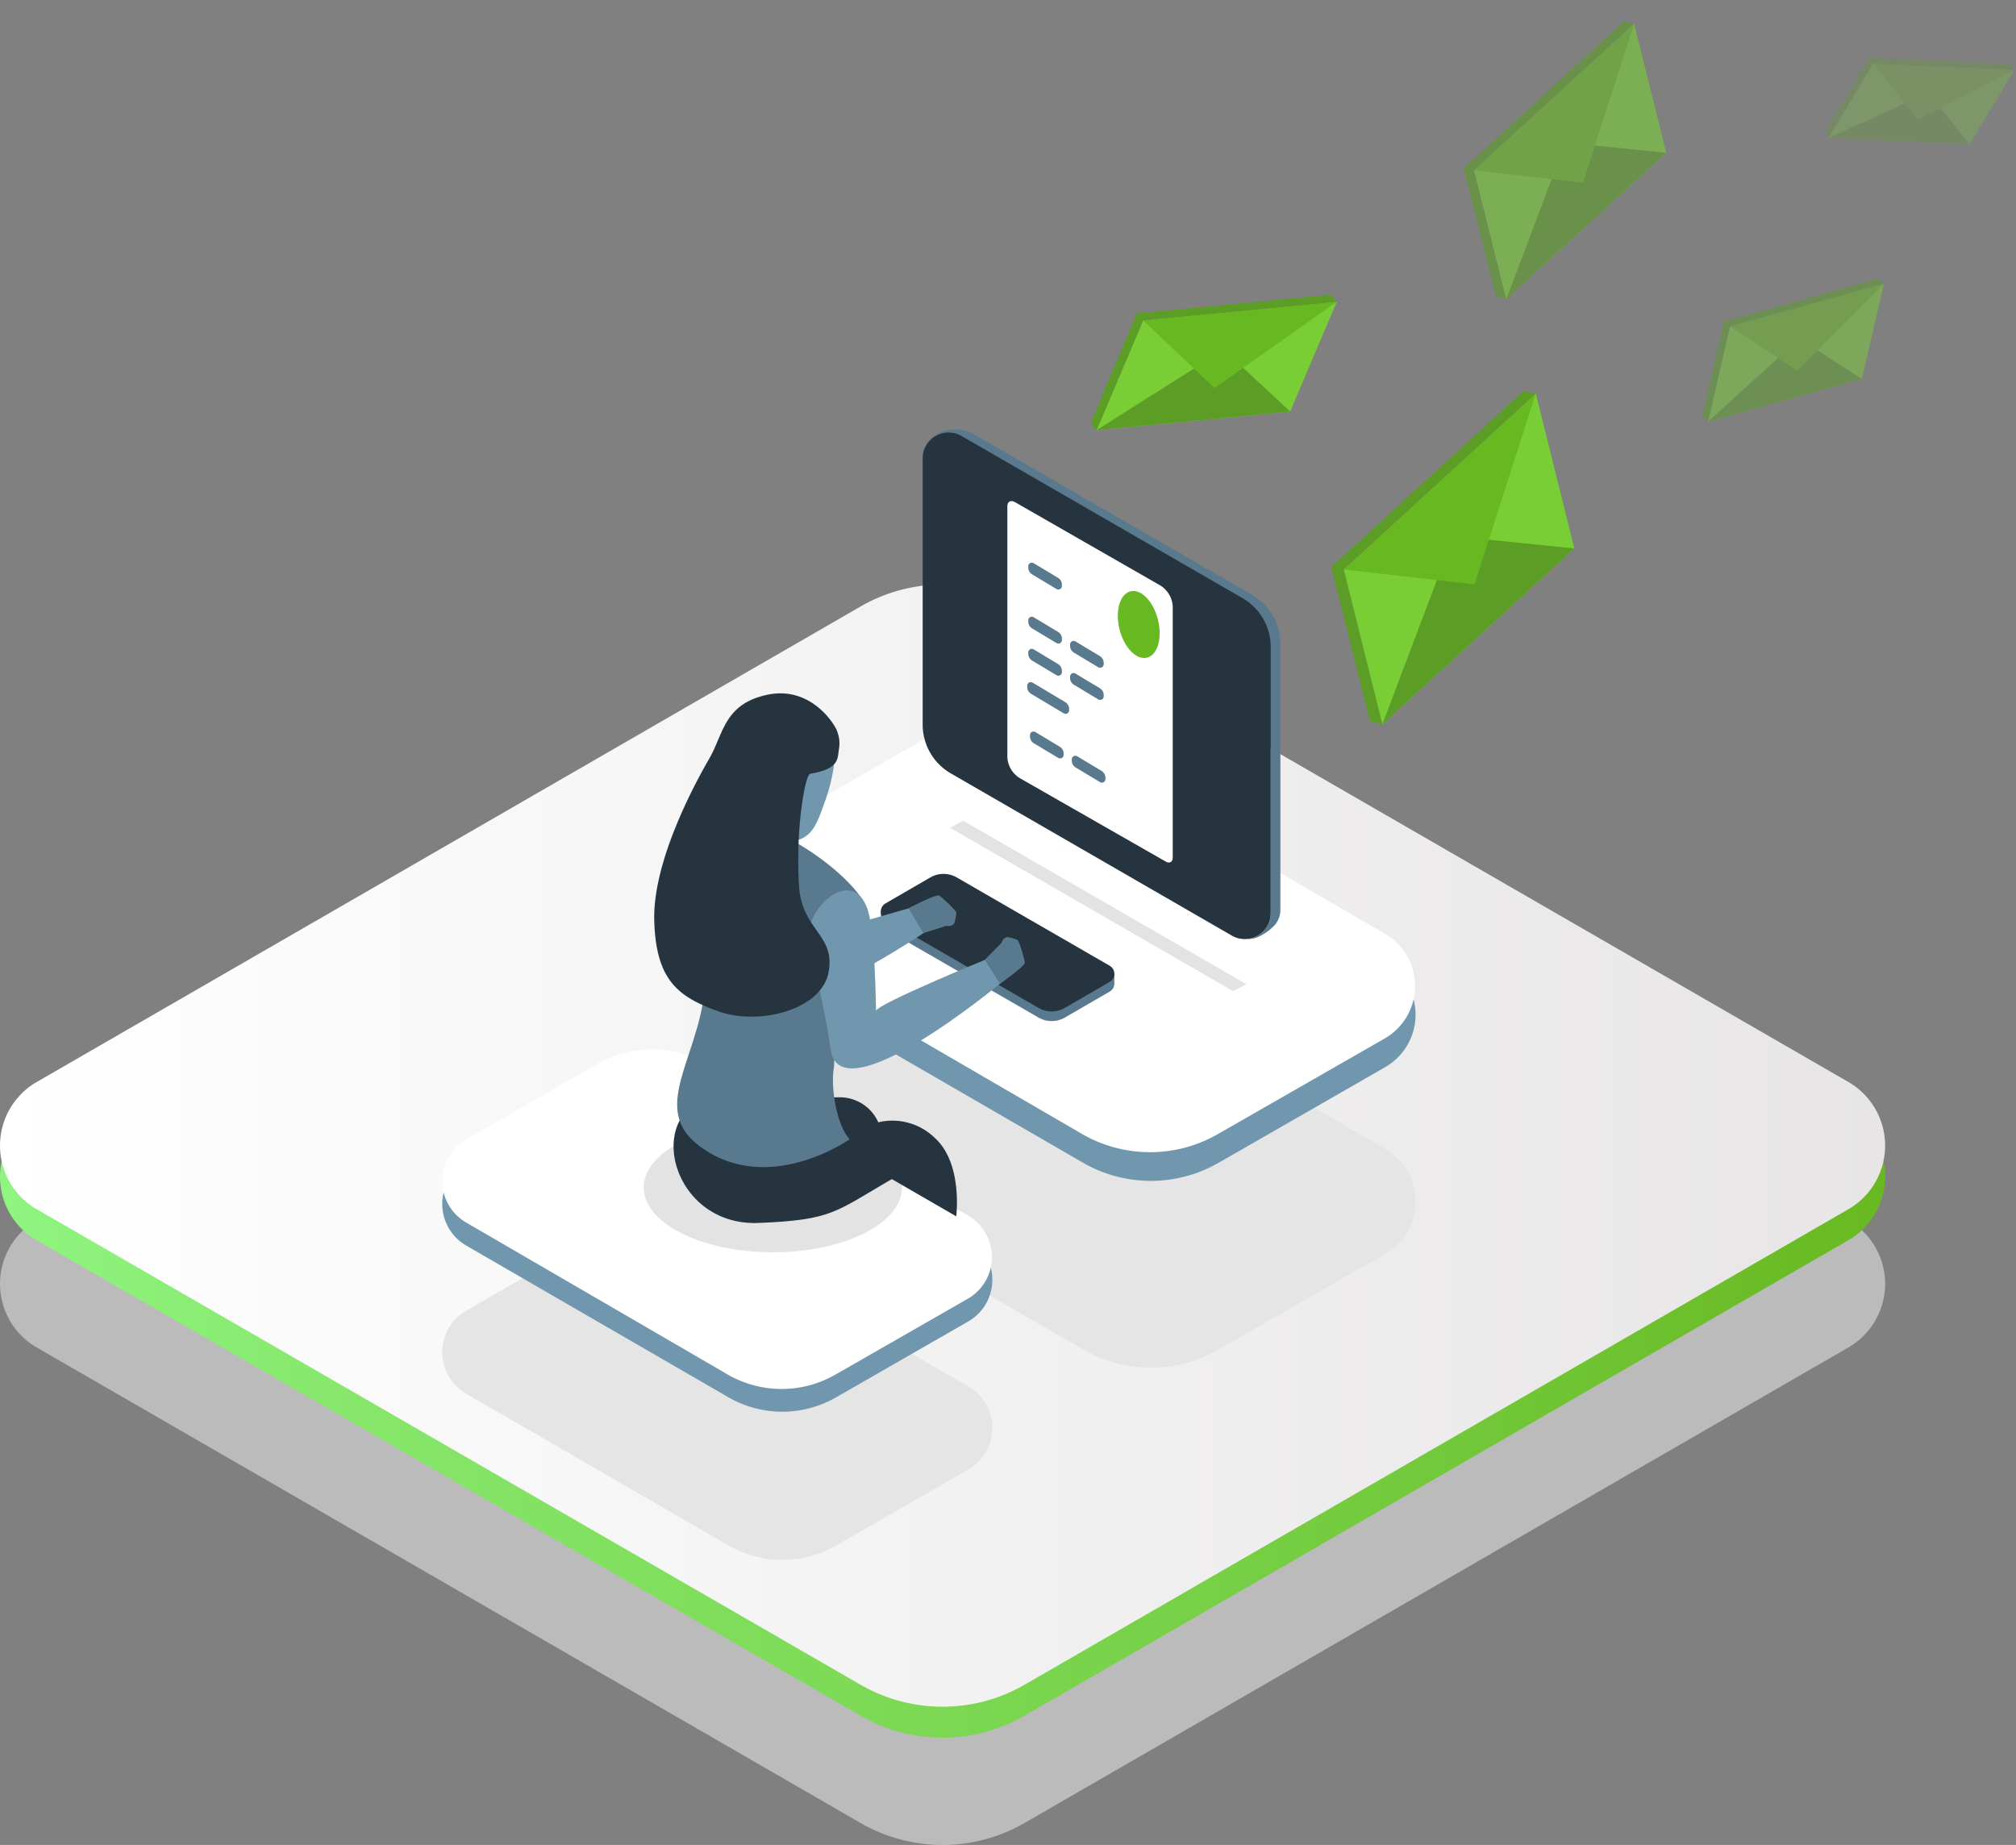 <?xml version="1.0" encoding="UTF-8"?>
<svg xmlns="http://www.w3.org/2000/svg" xmlns:xlink="http://www.w3.org/1999/xlink" viewBox="0 0 982.986 899.603">
  <rect x="0" y="0" width="982.986" height="899.603" fill="#808080" stroke="none"/>
  <defs>
    <style>.a,.j{fill:#e4e3e3;}.a,.n{opacity:0.6;}.b{fill:url(#a);}.c{fill:url(#b);}.d{fill:#e5e5e5;}.e{fill:#7197af;}.f{fill:#fff;}.g{fill:#597a8e;}.h{fill:url(#c);}.i{fill:#25343e;}.k{fill:#68b921;}.l{fill:#7ace35;}.m{fill:#5c9d26;}.o{opacity:0.3;}.p{opacity:0.5;}</style>
    <linearGradient id="a" x1="1" y1="0.5" x2="-0.023" y2="0.5" gradientUnits="objectBoundingBox">
      <stop offset="0" stop-color="#68b921"></stop>
      <stop offset="0.22" stop-color="#72c839"></stop>
      <stop offset="0.49" stop-color="#7cd853"></stop>
      <stop offset="0.78" stop-color="#86e66a"></stop>
      <stop offset="1" stop-color="#90f683"></stop>
    </linearGradient>
    <linearGradient id="b" y1="0.5" x2="1" y2="0.5" gradientUnits="objectBoundingBox">
      <stop offset="0" stop-color="#fff"></stop>
      <stop offset="1" stop-color="#e7e5e5"></stop>
    </linearGradient>
    <linearGradient id="c" x1="31.541" y1="0.5" x2="32.542" y2="0.5" gradientUnits="objectBoundingBox">
      <stop offset="0" stop-color="#25343e"></stop>
      <stop offset="1" stop-color="#25343e"></stop>
    </linearGradient>
  </defs>
  <g transform="translate(-468.531 -170.345)">
    <g transform="translate(468.531 455.354)">
      <path class="a" d="M974.881,300.952l401.955,231.965a35.823,35.823,0,0,1,0,61.753L974.881,826.679a79.95,79.95,0,0,1-79.943,0L492.984,594.67a35.823,35.823,0,0,1,0-61.753L894.938,300.952a79.949,79.949,0,0,1,79.943,0Z" transform="translate(-475.324 -222.795)"></path>
      <path class="b" d="M974.881,274.236l401.955,232.01a35.822,35.822,0,0,1,0,61.753L974.881,800.008a79.951,79.951,0,0,1-79.943,0L492.984,568.088a35.823,35.823,0,0,1,0-61.753l401.955-232.01A79.949,79.949,0,0,1,974.881,274.236Z" transform="translate(-475.324 -248.425)"></path>
      <path class="c" d="M974.881,272.365l401.955,232.01a35.823,35.823,0,0,1,0,61.753L974.881,798.138a79.95,79.95,0,0,1-79.943,0L492.984,566.128a35.823,35.823,0,0,1,0-61.753l401.955-232.01A79.952,79.952,0,0,1,974.881,272.365Z" transform="translate(-475.324 -261.656)"></path>
    </g>
    <g transform="translate(820.74 523.458)">
      <path class="d" d="M644.588,313.67,563.4,360.278a29.517,29.517,0,0,0,0,51.113l161.05,93.216a66.274,66.274,0,0,0,66.27,0L871.908,458a29.516,29.516,0,0,0,0-51.113L710.858,313.67a66.276,66.276,0,0,0-66.27,0Z" transform="translate(-548.651 -199.758)"></path>
      <path class="e" d="M644.588,304.689,563.4,351.3a29.518,29.518,0,0,0,0,51.114l161.05,93.216a66.276,66.276,0,0,0,66.27,0l81.186-46.609a29.516,29.516,0,0,0,0-51.113l-161.05-93.217A66.277,66.277,0,0,0,644.588,304.689Z" transform="translate(-548.651 -281.819)"></path>
      <path class="f" d="M644.61,303.164l-81.186,46.608a29.517,29.517,0,0,0,0,51.113l160.662,93.372a66.279,66.279,0,0,0,66.271,0L871.7,447.65a29.516,29.516,0,0,0,0-51.113L710.647,303.32a66.277,66.277,0,0,0-66.037-.156Z" transform="translate(-548.676 -294.431)"></path>
    </g>
    <g transform="translate(477.04 -1509)">
      <path class="g" d="M15.787,0A12.657,12.657,0,0,0,9.465,1.694a26.183,26.183,0,0,0-6.2,4.591A11.207,11.207,0,0,0,0,14.214V143.9a27.484,27.484,0,0,0,13.745,23.914l136.993,79.071a19.275,19.275,0,0,0,15.729.035c3.8-2.164,7.9-6.578,7.952-11.158l-.023-.625a12.645,12.645,0,0,1-18.946,10.177L18.459,166.24A27.486,27.486,0,0,1,4.712,142.326V12.643A12.649,12.649,0,0,1,16.567.024C16.282.007,16.027,0,15.787,0Z" transform="translate(615.799 2137.232) rotate(180)"></path>
      <path class="h" d="M522.517,246.962v129.82A27.487,27.487,0,0,0,536.262,400.7l136.994,79.072a12.645,12.645,0,0,0,18.968-10.949V339.135a27.487,27.487,0,0,0-13.746-23.914L541.485,236.15a12.645,12.645,0,0,0-18.969,10.812Z" transform="translate(-81.138 1655.771)"></path>
      <g transform="translate(420.964 2105.465)">
        <path class="g" d="M570.993,279.332,647.811,321.7v4.617a4.552,4.552,0,0,1-2.274,3.942L623.7,342.906a12.9,12.9,0,0,1-12.9,0l-74.585-43.043a4.552,4.552,0,0,1-2.275-3.942V291.1l24.115-11.77a12.9,12.9,0,0,1,12.944,0Z" transform="translate(-533.934 -272.879)"></path>
        <path class="i" d="M570.993,279.332l74.544,43.043a4.553,4.553,0,0,1,0,7.884L623.7,342.906a12.9,12.9,0,0,1-12.9,0l-74.585-43.043a4.552,4.552,0,0,1,0-7.883l21.84-12.648a12.9,12.9,0,0,1,12.944,0Z" transform="translate(-533.934 -277.592)"></path>
      </g>
      <path class="j" d="M255.556,228.618,117.475,148.9l-6.522,3.393,138.081,79.7Z" transform="translate(343.695 1930.638)"></path>
    </g>
    <g transform="translate(684.168 681.995)">
      <path class="d" d="M624.78,311.837l-64.423,36.985a23.422,23.422,0,0,0,0,40.56l127.8,73.97a52.591,52.591,0,0,0,52.587,0l64.424-36.985a23.422,23.422,0,0,0,0-40.559l-127.8-73.97a52.592,52.592,0,0,0-52.587,0Z" transform="translate(-548.651 -221.445)"></path>
      <path class="e" d="M624.78,302.856l-64.423,36.985a23.423,23.423,0,0,0,0,40.56l127.8,73.969a52.592,52.592,0,0,0,52.587,0l64.424-36.985a23.422,23.422,0,0,0,0-40.56l-127.8-73.971A52.593,52.593,0,0,0,624.78,302.856Z" transform="translate(-548.651 -284.708)"></path>
      <path class="f" d="M624.8,301.361l-64.423,36.985a23.422,23.422,0,0,0,0,40.56L687.869,453a52.594,52.594,0,0,0,52.588,0L805,416.014a23.422,23.422,0,0,0,0-40.56l-127.8-73.97a52.592,52.592,0,0,0-52.4-.124Z" transform="translate(-548.676 -294.431)"></path>
    </g>
    <g transform="translate(959.711 414.68)">
      <path class="f" d="M124.479,265c.008,2.26-1.429,3.182-3.451,2.049l-71.2-40.7a12.809,12.809,0,0,1-5.99-10.049V93.841c0-2.265,1.657-3.187,3.683-2.049l70.94,40.677a12.9,12.9,0,0,1,6.015,10.068V265h0Z" transform="translate(-43.841 -91.304)"></path>
      <ellipse class="k" cx="9.654" cy="16.672" rx="9.654" ry="16.672" transform="translate(50.657 46.329) rotate(-14)"></ellipse>
      <g transform="translate(9.678 30.019)">
        <g transform="translate(0.518 26.349)">
          <path class="g" d="M262.376,418.819l-11.9-7.151a1.73,1.73,0,0,0-2.594,1.513v.649a3.848,3.848,0,0,0,1.9,3.327l11.9,7.154a1.731,1.731,0,0,0,2.6-1.513v-.65A3.85,3.85,0,0,0,262.376,418.819Z" transform="translate(-227.498 -399.628)"></path>
          <path class="g" d="M262.376,418.819l-11.9-7.151a1.73,1.73,0,0,0-2.594,1.513v.649a3.848,3.848,0,0,0,1.9,3.327l11.9,7.154a1.731,1.731,0,0,0,2.6-1.513v-.65A3.85,3.85,0,0,0,262.376,418.819Z" transform="translate(-247.88 -411.432)"></path>
        </g>
        <g transform="translate(0.518 42.022)">
          <path class="g" d="M262.376,418.819l-11.9-7.151a1.73,1.73,0,0,0-2.594,1.513v.649a3.848,3.848,0,0,0,1.9,3.327l11.9,7.154a1.731,1.731,0,0,0,2.6-1.513v-.65A3.85,3.85,0,0,0,262.376,418.819Z" transform="translate(-227.498 -399.628)"></path>
          <path class="g" d="M262.376,418.819l-11.9-7.151a1.73,1.73,0,0,0-2.594,1.513v.649a3.848,3.848,0,0,0,1.9,3.327l11.9,7.154a1.731,1.731,0,0,0,2.6-1.513v-.65A3.85,3.85,0,0,0,262.376,418.819Z" transform="translate(-247.88 -411.432)"></path>
        </g>
        <g transform="translate(0 58.236)">
          <path class="g" d="M266.416,421.194l-15.942-9.526a1.73,1.73,0,0,0-2.594,1.513v.649a3.848,3.848,0,0,0,1.9,3.327l15.943,9.529a1.731,1.731,0,0,0,2.6-1.513v-.65A3.85,3.85,0,0,0,266.416,421.194Z" transform="translate(-247.88 -411.432)"></path>
        </g>
        <g transform="translate(38.143 107.265) rotate(180)">
          <path class="g" d="M14.5,7.387,2.594.236A1.731,1.731,0,0,0,0,1.749V2.4A3.848,3.848,0,0,0,1.9,5.725l11.9,7.154a1.731,1.731,0,0,0,2.6-1.513v-.65A3.849,3.849,0,0,0,14.5,7.387Z" transform="translate(20.382 11.804)"></path>
          <path class="g" d="M14.5,7.387,2.594.236A1.731,1.731,0,0,0,0,1.749V2.4A3.848,3.848,0,0,0,1.9,5.725l11.9,7.154a1.731,1.731,0,0,0,2.6-1.513v-.65A3.849,3.849,0,0,0,14.5,7.387Z" transform="translate(0 0)"></path>
        </g>
        <g transform="translate(0.518)">
          <path class="g" d="M262.376,418.819l-11.9-7.151a1.73,1.73,0,0,0-2.594,1.513v.649a3.848,3.848,0,0,0,1.9,3.327l11.9,7.154a1.731,1.731,0,0,0,2.6-1.513v-.65A3.85,3.85,0,0,0,262.376,418.819Z" transform="translate(-247.88 -411.432)"></path>
        </g>
      </g>
    </g>
    <g transform="translate(1102.998 388.072) rotate(-14)">
      <g transform="matrix(1, 0, 0, 1, 0, 0)">
        <path class="l" d="M0,60.6v77.852l111.632-60.6L0,138.449l111.632-60.6V0Z" transform="translate(5.581 2.599)"></path>
        <path class="m" d="M5.563,3.039,0,0,.2,77.824l5.367,3.067Z" transform="translate(0.018 60.16)"></path>
        <path class="m" d="M55.9,0,0,80.7,111.632,20.1Z" transform="translate(5.581 60.351)"></path>
        <g transform="translate(5.581 2.603)">
          <path class="k" d="M0,60.6,60.149,83.049,111.632,0Z" transform="translate(0 0)"></path>
        </g>
        <path class="m" d="M117.213,2.6,111.632,0,0,60.6l5.581,2.6Z" transform="translate(0 0)"></path>
      </g>
    </g>
    <g class="n" transform="translate(1169.958 203.401) rotate(-14)">
      <g transform="matrix(1, 0, 0, 1, 0, 0)">
        <path class="l" d="M0,50.521v64.907L93.07,64.906,0,115.427,93.07,64.906V0Z" transform="translate(4.653 2.167)"></path>
        <path class="m" d="M4.638,2.534,0,0,.163,64.884l4.475,2.557Z" transform="translate(0.015 50.156)"></path>
        <path class="m" d="M46.6,0,0,67.281,93.07,16.76Z" transform="translate(4.653 50.316)"></path>
        <g transform="translate(4.653 2.17)">
          <path class="k" d="M0,50.521,50.147,69.24,93.07,0Z" transform="translate(0 0)"></path>
        </g>
        <path class="m" d="M97.723,2.17,93.07,0,0,50.521l4.653,2.17Z" transform="translate(0 0)"></path>
      </g>
    </g>
    <g class="o" transform="translate(1396.902 170.345) rotate(31)">
      <g transform="matrix(1, 0, 0, 1, 0, 0)">
        <path class="l" d="M0,32.94v42.32l60.682-32.94L0,75.259l60.682-32.94V0Z" transform="translate(3.034 1.413)"></path>
        <path class="m" d="M3.024,1.652,0,0,.106,42.3l2.918,1.667Z" transform="translate(0.01 32.702)"></path>
        <path class="m" d="M30.386,0,0,43.868l60.682-32.94Z" transform="translate(3.034 32.806)"></path>
        <g transform="translate(3.034 1.415)">
          <path class="k" d="M0,32.94l32.7,12.2L60.682,0Z" transform="translate(0 0)"></path>
        </g>
        <path class="m" d="M63.716,1.415,60.682,0,0,32.94l3.034,1.415Z" transform="translate(0 0)"></path>
      </g>
    </g>
    <g transform="translate(-426.913 -569)">
      <g transform="translate(1238.642 1145.502)">
        <path class="e" d="M596.078,288.873c1.532,4.139,3.665,14.634,4.336,50,.933-3.481,67.1-22.015,67.1-22.015l7.11,12.093s-91.672,61.406-96.335,28.878c-4.124-28.768-10.812-47.91-10.812-55.5C567.479,287.588,588.758,268.87,596.078,288.873Z" transform="translate(-567.449 -280.161)"></path>
        <path class="g" d="M15.4,18.354s.122-9.845.05-11.076,1.356-2.087.219-4.539A17.544,17.544,0,0,0,11,.02C9.714-.34,1.747,4.384.573,5.134s-.2,6.759-.112,8.2c.026.44,1.142,8.123,1.142,8.123Z" transform="translate(119.727 28.516) rotate(72)"></path>
      </g>
      <ellipse class="j" cx="62.972" cy="31.588" rx="62.972" ry="31.588" transform="translate(1209.313 1286.789)"></ellipse>
      <path class="i" d="M592.5,355.586c36.168-1.446,37.324-5.366,65.075-21.366l31.39,18.148s3.244-25.6-10.215-38.005a29.639,29.639,0,0,0-27.795-7.847A20.563,20.563,0,0,0,631.88,294.33c-9.689-.439-77.586,10.966-77.586,10.966C543.948,324.057,559.659,356.9,592.5,355.586Z" transform="translate(672.738 980.065)"></path>
      <path class="e" d="M0,38.469A86.614,86.614,0,0,1,1.6,22.357C3.9,10.254,4.977,0,20.551,0,36.072,0,55.766,23.047,55.766,38.469A27.883,27.883,0,1,1,0,38.469Z" transform="translate(1295.792 1152.363) rotate(-171)"></path>
      <path class="g" d="M642.314,429.6c-6.585-7.642-9.36-25.794-7.547-35.717,0-18.593,16.64-42.37,16.64-73.42,0-20.139-83.84-75.147-83.521-27.686s5.5,49.189,3.819,64.282c-3.819,34-26.461,57.72-2.819,75.632C602.213,457.925,642.314,429.6,642.314,429.6Z" transform="translate(667.359 865.288)"></path>
      <g transform="translate(1289.642 1173.502)">
        <path class="e" d="M596.078,288.873c1.532,4.139,3.665,14.634,4.336,50,.933-3.481,53.176-24.885,53.176-24.885l7.358,11.557s-77.994,64.813-82.658,32.285c-4.124-28.768-10.812-47.91-10.812-55.5C567.479,287.588,588.758,268.87,596.078,288.873Z" transform="translate(-567.449 -280.161)"></path>
        <path class="g" d="M.7,18.03S.578,8.358.648,7.149-.683,5.1.433,2.69A17.234,17.234,0,0,1,5.025.019c1.262-.353,9.088,4.287,10.241,5.024s.192,6.639.11,8.052c-.026.432-1.122,7.98-1.122,7.98Z" transform="translate(98.279 20.566) rotate(45)"></path>
      </g>
      <path class="i" d="M12.039,136.318c0-4.8-1.822-9.59,11.891-14.145,2.565-.8,2.882-28.465-3.154-55.126C16.023,46.055-.578,46.59.016,27.865S29.555-3.115,49.871.694s32.584,9.916,38,38.674-9.23,69.676-14.176,82.559-2.861,27.394-23.268,35.08-35.394-9.818-36.563-13.114a15.535,15.535,0,0,1-1.822-7.576Z" transform="translate(1295.084 1241.024) rotate(-171)"></path>
    </g>
    <g transform="matrix(0.921, 0.391, -0.391, 0.921, 1040.534, 281.506)">
      <g transform="matrix(1, 0, 0, 1, 0, 0)">
        <path class="l" d="M0,45.217v58.093L83.3,58.093,0,103.311,83.3,58.093V0Z" transform="translate(4.164 1.94)"></path>
        <path class="m" d="M4.151,2.268,0,0,.146,58.073l4.005,2.288Z" transform="translate(0.014 44.891)"></path>
        <path class="m" d="M41.712,0,0,60.218,83.3,15Z" transform="translate(4.165 45.034)"></path>
        <g transform="translate(4.165 1.942)">
          <path class="k" d="M0,45.217,44.883,61.971,83.3,0Z" transform="translate(0 0)"></path>
        </g>
        <path class="m" d="M87.465,1.942,83.3,0,0,45.217l4.165,1.942Z" transform="translate(0 0)"></path>
      </g>
    </g>
    <g class="p" transform="matrix(0.974, 0.225, -0.225, 0.974, 1317.454, 290.921)">
      <g transform="matrix(1, 0, 0, 1, 0, 0)">
        <path class="l" d="M0,37.17V84.924l68.475-37.17L0,84.924l68.475-37.17V0Z" transform="translate(3.423 1.594)"></path>
        <path class="m" d="M3.412,1.864,0,0,.12,47.737l3.292,1.881Z" transform="translate(0.011 36.902)"></path>
        <path class="m" d="M34.288,0,0,49.5l68.474-37.17Z" transform="translate(3.423 37.019)"></path>
        <g transform="translate(3.423 1.596)">
          <path class="k" d="M0,37.17,36.9,50.942,68.475,0Z" transform="translate(0 0)"></path>
        </g>
        <path class="m" d="M71.9,1.6,68.475,0,0,37.17l3.423,1.6Z" transform="translate(0 0)"></path>
      </g>
    </g>
  </g>
</svg>
